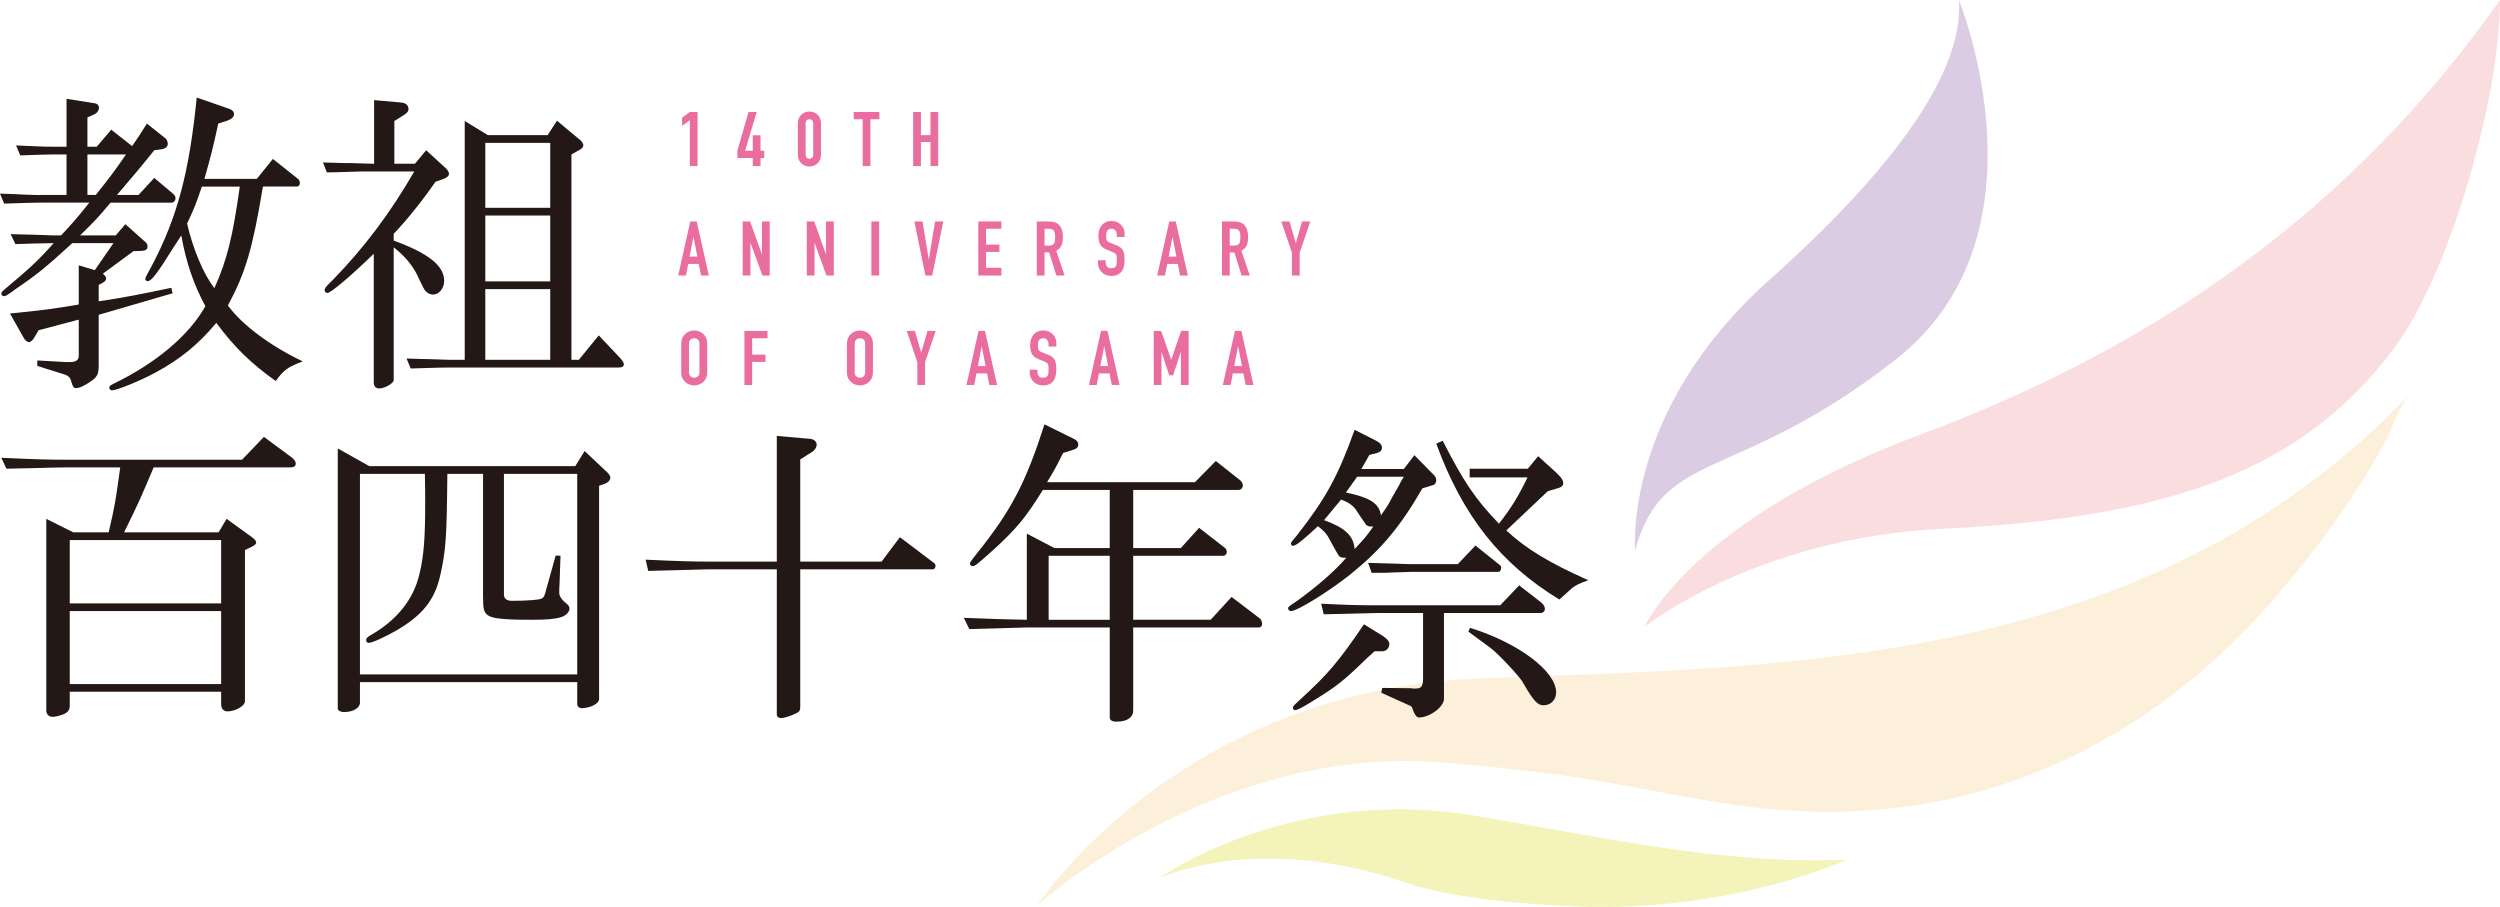 <?xml version="1.0" encoding="UTF-8"?>
<svg xmlns="http://www.w3.org/2000/svg" id="_レイヤー_1" data-name="レイヤー_1" version="1.1" viewBox="0 0 338.235 122.712">
  <defs>
    <style>
      .st0 {
        fill: #f8d59b;
      }

      .st0, .st1 {
        opacity: .37;
      }

      .st2 {
        fill: #231815;
      }

      .st3 {
        fill: #e8e976;
        opacity: .5;
      }

      .st1 {
        fill: #f2a6a8;
      }

      .st4 {
        fill: #ea6d9f;
      }

      .st5 {
        fill: #692c8b;
        opacity: .24;
      }
    </style>
  </defs>
  <g>
    <path class="st1" d="M338.235,0c0,13.239-6.812,37.093-14.344,47.137-12.355,16.474-30.061,22.913-61.187,24.415-25.111,1.213-40.179,13.232-40.179,13.232,0,0,6.186-14.422,37.379-26.023,31.193-11.601,58.046-29.922,78.331-58.762Z"></path>
    <path class="st3" d="M249.837,116.318s-16.27,7.543-38.292,6.243c-7.047-.416-13.888-.987-20.362-2.801-1.687-.611-3.325-1.128-4.911-1.56-17.74-4.866-29.189.511-29.436.626.181-.13,6.064-4.333,15.86-7.051,7.169-1.987,16.437-3.175,27.099-1.381,16.554,2.785,33.149,6.62,50.043,5.924Z"></path>
    <path class="st5" d="M256.441,48.677c-21.602,16.87-31.368,11.838-35.215,25.747,0,0-1.684-18.844,18.099-36.5C259.106,20.267,265.617,8.152,265.026.003c0,0,13.02,31.804-8.585,48.674Z"></path>
    <path class="st0" d="M326.136,53.208c-1.542,1.627-2.457,4.818-3.553,6.802-1.298,2.351-2.677,4.656-4.148,6.901-2.976,4.537-6.306,8.847-9.805,12.99-17.892,21.192-41.947,32.357-69.753,29.499-9.49-.977-18.727-3.343-28.157-4.59-5.491-.727-10.999-1.348-16.526-1.715-30.195-2.004-53.574,19.145-53.922,19.462.233-.358,19.162-29.098,59.692-30.757,40.788-1.67,90.537-.964,126.172-38.593Z"></path>
  </g>
  <g>
    <g>
      <path class="st4" d="M93.329,22.465v-6.205l-1.048.77v-1.109l1.048-.771h1.048v7.315h-1.048Z"></path>
      <path class="st4" d="M101.846,22.465v-1.089h-2.086v-.986l1.51-5.24h1.11l-1.572,5.24h1.038v-2.086h1.048v2.086h.504v.986h-.504v1.089h-1.048Z"></path>
      <path class="st4" d="M107.949,16.66c0-.246.043-.466.128-.657.086-.192.2-.356.344-.493.144-.137.31-.241.498-.313.188-.072.385-.108.591-.108.206,0,.402.036.591.108.188.072.354.177.498.313.144.137.258.301.344.493.086.192.128.411.128.657v4.295c0,.246-.043.466-.128.657-.086.192-.2.356-.344.493-.144.137-.31.241-.498.313-.189.072-.385.108-.591.108-.205,0-.402-.036-.591-.108-.189-.072-.355-.176-.498-.313s-.259-.301-.344-.493c-.086-.192-.128-.411-.128-.657v-4.295ZM108.997,20.955c0,.151.048.276.144.375.096.099.219.149.37.149.151,0,.274-.05.37-.149.096-.099.144-.224.144-.375v-4.295c0-.151-.048-.276-.144-.375-.096-.099-.219-.149-.37-.149-.151,0-.274.05-.37.149s-.144.224-.144.375v4.295Z"></path>
      <path class="st4" d="M116.713,22.465v-6.329h-1.212v-.986h3.473v.986h-1.212v6.329h-1.048Z"></path>
      <path class="st4" d="M123.545,22.465v-7.315h1.048v3.134h1.295v-3.134h1.048v7.315h-1.048v-3.257h-1.295v3.257h-1.048Z"></path>
      <path class="st4" d="M91.757,37.277l1.634-7.315h.873l1.634,7.315h-1.048l-.308-1.572h-1.428l-.308,1.572h-1.048ZM94.346,34.719l-.514-2.651h-.02l-.514,2.651h1.048Z"></path>
      <path class="st4" d="M100.48,37.277v-7.315h1.007l1.582,4.407h.021v-4.407h1.048v7.315h-.986l-1.603-4.397h-.02v4.397h-1.048Z"></path>
      <path class="st4" d="M109.151,37.277v-7.315h1.007l1.582,4.407h.021v-4.407h1.048v7.315h-.986l-1.603-4.397h-.02v4.397h-1.048Z"></path>
      <path class="st4" d="M117.895,37.277v-7.315h1.048v7.315h-1.048Z"></path>
      <path class="st4" d="M127.624,29.962l-1.5,7.315h-.925l-1.49-7.315h1.109l.832,5.106h.02l.843-5.106h1.109Z"></path>
      <path class="st4" d="M132.36,37.277v-7.315h3.123v.986h-2.075v2.147h1.808v.986h-1.808v2.147h2.075v1.048h-3.123Z"></path>
      <path class="st4" d="M140.271,37.277v-7.315h1.685c1.233,0,1.849.716,1.849,2.147,0,.431-.067.798-.2,1.099-.133.301-.368.545-.704.73l1.13,3.339h-1.109l-.976-3.123h-.627v3.123h-1.048ZM141.319,30.948v2.281h.596c.185,0,.332-.026.442-.077.11-.051.195-.125.257-.221.055-.096.092-.214.113-.355.021-.14.031-.303.031-.488s-.01-.347-.031-.488c-.02-.14-.062-.262-.123-.365-.13-.192-.377-.288-.74-.288h-.545Z"></path>
      <path class="st4" d="M152.148,32.068h-1.048v-.236c0-.24-.056-.447-.169-.622-.113-.175-.303-.262-.57-.262-.144,0-.26.027-.349.082-.089.055-.161.123-.216.205-.055.089-.092.19-.113.303-.02.113-.031.231-.031.355,0,.144.005.264.015.36.01.096.036.182.077.257.041.076.101.141.18.195.079.055.187.11.324.164l.801.318c.233.089.421.194.565.313.144.12.257.259.339.416.075.164.127.351.154.56.027.209.041.447.041.714,0,.308-.031.594-.092.858-.062.264-.161.488-.298.673-.144.192-.332.343-.565.452-.233.11-.517.164-.853.164-.254,0-.49-.045-.709-.134-.219-.089-.407-.212-.565-.37-.158-.157-.283-.34-.375-.549s-.139-.437-.139-.683v-.39h1.048v.329c0,.192.056.365.17.519.113.154.303.231.57.231.178,0,.317-.026.416-.077s.176-.125.231-.221c.055-.096.087-.211.097-.344.01-.133.016-.282.016-.447,0-.192-.007-.349-.02-.473-.014-.123-.041-.223-.082-.298-.048-.075-.111-.137-.19-.185-.079-.048-.183-.099-.313-.154l-.75-.308c-.452-.185-.755-.43-.909-.735-.154-.305-.231-.687-.231-1.146,0-.274.038-.534.113-.781s.188-.459.339-.637c.144-.178.327-.32.55-.426.223-.106.488-.159.796-.159.26,0,.498.048.714.144.216.096.402.223.56.38.315.329.473.706.473,1.13v.514Z"></path>
      <path class="st4" d="M156.566,37.277l1.634-7.315h.873l1.634,7.315h-1.048l-.308-1.572h-1.428l-.308,1.572h-1.048ZM159.155,34.719l-.514-2.651h-.02l-.514,2.651h1.048Z"></path>
      <path class="st4" d="M165.33,37.277v-7.315h1.685c1.233,0,1.849.716,1.849,2.147,0,.431-.067.798-.2,1.099-.133.301-.368.545-.704.73l1.13,3.339h-1.109l-.976-3.123h-.627v3.123h-1.048ZM166.378,30.948v2.281h.596c.185,0,.332-.026.442-.077.11-.051.195-.125.257-.221.055-.096.092-.214.113-.355.021-.14.031-.303.031-.488s-.01-.347-.031-.488c-.02-.14-.062-.262-.123-.365-.13-.192-.377-.288-.74-.288h-.545Z"></path>
      <path class="st4" d="M174.792,37.277v-3.093l-1.438-4.223h1.11l.842,2.908h.02l.843-2.908h1.109l-1.438,4.223v3.093h-1.048Z"></path>
      <path class="st4" d="M92.168,46.5c0-.294.051-.555.154-.781.103-.226.24-.414.411-.565.164-.144.351-.253.56-.329.209-.075.419-.113.632-.113.212,0,.423.038.632.113.209.076.399.185.57.329.164.151.298.339.401.565.103.226.154.486.154.781v3.863c0,.308-.052.572-.154.791-.103.219-.236.401-.401.544-.171.151-.361.264-.57.339-.209.075-.42.113-.632.113-.212,0-.423-.038-.632-.113-.209-.075-.396-.188-.56-.339-.171-.144-.308-.325-.411-.544-.103-.219-.154-.483-.154-.791v-3.863ZM93.216,50.363c0,.253.07.44.211.56.14.12.306.18.498.18s.358-.06.498-.18c.14-.12.211-.306.211-.56v-3.863c0-.253-.07-.44-.211-.56-.14-.12-.307-.18-.498-.18s-.358.06-.498.18c-.141.12-.211.307-.211.56v3.863Z"></path>
      <path class="st4" d="M100.716,52.089v-7.315h3.123v.986h-2.075v2.219h1.808v.986h-1.808v3.123h-1.048Z"></path>
      <path class="st4" d="M114.586,46.5c0-.294.051-.555.154-.781.103-.226.24-.414.411-.565.164-.144.351-.253.56-.329.209-.075.419-.113.632-.113.212,0,.423.038.632.113.209.076.399.185.57.329.164.151.298.339.401.565.103.226.154.486.154.781v3.863c0,.308-.052.572-.154.791-.103.219-.236.401-.401.544-.171.151-.361.264-.57.339-.209.075-.42.113-.632.113-.212,0-.423-.038-.632-.113-.209-.075-.396-.188-.56-.339-.171-.144-.308-.325-.411-.544-.103-.219-.154-.483-.154-.791v-3.863ZM115.634,50.363c0,.253.07.44.211.56.14.12.306.18.498.18s.358-.06.498-.18c.14-.12.211-.306.211-.56v-3.863c0-.253-.07-.44-.211-.56-.14-.12-.307-.18-.498-.18s-.358.06-.498.18c-.141.12-.211.307-.211.56v3.863Z"></path>
      <path class="st4" d="M124.11,52.089v-3.093l-1.438-4.223h1.11l.842,2.908h.02l.843-2.908h1.109l-1.438,4.223v3.093h-1.048Z"></path>
      <path class="st4" d="M130.757,52.089l1.634-7.315h.873l1.634,7.315h-1.048l-.308-1.572h-1.428l-.308,1.572h-1.048ZM133.346,49.531l-.514-2.651h-.02l-.514,2.651h1.048Z"></path>
      <path class="st4" d="M142.912,46.88h-1.048v-.236c0-.24-.056-.447-.169-.622-.113-.175-.303-.262-.57-.262-.144,0-.26.027-.349.082-.089.055-.161.123-.216.205-.055.089-.092.19-.113.303-.02.113-.031.231-.031.355,0,.144.005.264.015.36.01.096.036.182.077.257.041.076.101.141.18.195.079.055.187.11.324.164l.801.318c.233.089.421.194.565.313.144.12.257.259.339.416.075.164.127.351.154.56.027.209.041.447.041.714,0,.308-.031.594-.092.858-.062.264-.161.488-.298.673-.144.192-.332.343-.565.452-.233.11-.517.164-.853.164-.254,0-.49-.045-.709-.134-.219-.089-.407-.212-.565-.37-.158-.157-.283-.34-.375-.549s-.139-.437-.139-.683v-.39h1.048v.329c0,.192.056.365.17.519.113.154.303.231.57.231.178,0,.317-.026.416-.077s.176-.125.231-.221c.055-.096.087-.211.097-.344.01-.133.016-.282.016-.447,0-.192-.007-.349-.02-.473-.014-.123-.041-.223-.082-.298-.048-.075-.111-.137-.19-.185-.079-.048-.183-.099-.313-.154l-.75-.308c-.452-.185-.755-.43-.909-.735-.154-.305-.231-.687-.231-1.146,0-.274.038-.534.113-.781s.188-.459.339-.637c.144-.178.327-.32.55-.426.223-.106.488-.159.796-.159.26,0,.498.048.714.144.216.096.402.223.56.38.315.329.473.706.473,1.13v.514Z"></path>
      <path class="st4" d="M147.329,52.089l1.634-7.315h.873l1.634,7.315h-1.048l-.308-1.572h-1.428l-.308,1.572h-1.048ZM149.918,49.531l-.514-2.651h-.02l-.514,2.651h1.048Z"></path>
      <path class="st4" d="M156.093,52.089v-7.315h1.007l1.346,3.873h.02l1.336-3.873h1.017v7.315h-1.048v-4.449h-.02l-1.038,3.144h-.524l-1.027-3.144h-.021v4.449h-1.048Z"></path>
      <path class="st4" d="M165.443,52.089l1.634-7.315h.873l1.634,7.315h-1.048l-.308-1.572h-1.428l-.308,1.572h-1.048ZM168.032,49.531l-.514-2.651h-.02l-.514,2.651h1.048Z"></path>
    </g>
    <g>
      <path class="st2" d="M9.002,20.894h-1.739c-.913,0-1.783.043-4.523.13l-.565-1.348,3.044.131c.913.043,1.739.043,2.044.043h1.739v-6.48l3.827.609c.348.043.565.305.565.609s-.218.652-.522.826l-1.044.479v3.958h1.261l1.957-2.305,2.827,2.218c.913-1.305,1.044-1.522,2-3.044l2.566,2.044c.13.13.261.435.261.696,0,.392-.304.652-.87.739l-.957.13c-1.957,2.436-2.957,3.61-5.044,6.045h2.914l2.131-2.305,2.522,2.131c.217.174.348.391.348.609,0,.348-.218.608-.565.608h-8.219c-1.827,2.175-2.131,2.479-4.131,4.436h4.827l1.305-1.522,2.827,2.522c.087.087.174.305.174.479,0,.392-.217.565-.739.609l-1.174.043-4.131,3.044c.305.261.435.435.435.652,0,.218-.174.435-.435.565l-.565.304v2.218c3.74-.565,5.436-.914,9.828-1.827l.174.739-10.002,2.914v6.784c0,1.348-.174,1.652-1.392,2.436-.652.435-1.305.696-1.609.696-.391,0-.478-.087-.783-1.131-.087-.305-.391-.565-.783-.696l-3.74-1.174v-.739l3.87.218h.218c1.043.043,1.522-.174,1.522-.87v-4.871l-5.436,1.435-.609,1.044c-.217.348-.479.565-.696.565s-.522-.261-.696-.565l-1.87-3.305c4.784-.479,6.262-.696,9.307-1.218v-5.305l2.174.652,2.522-3.653h-5.566c-3.566,3.262-4.784,4.262-7.741,6.262-.304.261-.478.348-.913.652-.217.174-.435.261-.609.261s-.348-.174-.348-.348c0-.13.13-.304.391-.522,3.522-2.957,4.566-3.914,6.697-6.306-2.349.043-2.696.043-5.175.131l-.652-1.348c1.522.043,2.827.087,3.305.087,1.261.043,2.174.087,2.522.087h1c1.783-1.914,2.044-2.218,3.827-4.436h-6.436c-.043,0-1.261,0-2.349.044l-2.74.087-.565-1.348c1.436.043,2.827.087,3.262.13,1.131.043,2.349.087,2.392.043h3.348v-5.479ZM12.959,26.373c1.914-2.392,2.566-3.262,4.088-5.479h-5.219v5.479h1.131ZM31.007,14.718c.392.13.652.392.652.696,0,.392-.305.696-.913.914l-1.218.391c-.739,3.392-.87,3.914-1.87,7.48h7.088l2.174-2.696,3.392,2.696c.174.13.261.348.261.565,0,.261-.174.478-.392.478h-4.609c-1.392,8.393-2.349,11.655-4.74,16.09,2,2.696,5.697,5.436,10.132,7.567-2.0.739-2.609,1.174-3.653,2.653-3.262-2.305-5.653-4.609-8.045-7.871-2.436,2.914-4.871,4.914-8.263,6.741-2.087,1.13-5.219,2.392-5.871,2.392-.174,0-.348-.174-.348-.348,0-.217.174-.348.521-.521,5.784-2.783,10.307-6.61,12.481-10.524-1.565-2.871-2.609-5.915-3.261-9.567l-1.044,1.609c-2.218,3.566-3,4.566-3.479,4.566-.217,0-.348-.13-.348-.305q0-.217.87-1.739c3.479-6.61,5.088-12.698,6.088-22.788l4.392,1.522ZM27.311,25.242c-.826,2.436-.957,2.783-2,5.001.783,3.392,2.174,6.784,3.696,8.741,1.74-3.87,2.479-6.958,3.436-13.742h-5.131Z"></path>
      <path class="st2" d="M50.612,13.545l3.436.304c.826.043,1.217.348,1.217.913,0,.348-.217.565-.87.957l-1.043.652v5.784h2.783l1.522-1.827,2.565,2.349c.305.261.522.565.522.826,0,.304-.304.565-.826.739l-1,.348c-1.74,2.522-3.827,5.132-5.654,7.045v.913c4.653,1.696,6.828,3.392,6.828,5.436,0,1.043-.696,1.87-1.522,1.87-.348,0-.739-.174-1.043-.521q-.174-.174-1.218-2.392c-.652-1.218-1.696-2.435-3.044-3.479v17.96c0,.435-1.217,1.131-1.957,1.131-.479,0-.739-.305-.739-.783v-17.439c-3.175,3.088-5.828,5.306-6.262,5.306-.218,0-.392-.174-.392-.391,0-.218.087-.392,1.131-1.392,4.349-4.479,7.784-9.089,11.002-14.656h-6.175c-.435,0-1.261,0-2.436.043-.479.044-1.783.044-3.218.087l-.522-1.348c2.479.087,3.349.087,3.74.087l3.175.087v-8.61ZM62.875,16.371l3.131,1.913h8.088l1.261-1.957,3.175,2.652c.217.174.391.479.391.696,0,.218-.217.479-.609.652l-1,.565v27.789h1l2.696-3.305,2.958,3.131c.261.304.435.565.435.783,0,.304-.261.435-.696.435h-22.875c-1.043,0-1.087,0-5.262.13l-.565-1.348c1.479.043,2.653.087,3.218.087,1.217.043,2.479.087,2.609.087h2.044V16.371ZM74.443,28.113v-8.785h-8.785v8.785h8.785ZM74.443,38.071v-8.915h-8.785v8.915h8.785ZM74.443,48.682v-9.567h-8.785v9.567h8.785Z"></path>
      <path class="st2" d="M.174,61.934c4.653.218,6.523.261,8.567.261h24.005l2.958-3.088,3.827,2.827c.305.261.479.522.479.739,0,.435-.217.565-.826.565h-18.396c-1.783,4.218-2.044,4.827-4,8.785h12.785l1.087-1.827,3.479,2.522c.348.261.522.478.522.696,0,.174-.217.391-.609.565l-.913.435v20.483c0,.609-1.305,1.348-2.348,1.348-.565,0-.87-.392-.87-.957v-1.696H9.437v1.87c0,.565-.217.87-.739,1.131-.522.217-1.174.392-1.565.392-.522,0-.87-.348-.87-.87v-25.918l3.653,1.827h4.784c.87-3.696.957-4.393,1.565-8.785h-7.523c-.957,0-2.261.043-3.871.087l-4.0.087-.696-1.479ZM29.919,81.634v-8.567H9.437v8.567h20.482ZM29.919,92.549v-9.872H9.437v9.872h20.482Z"></path>
      <path class="st2" d="M49.96,63.065h27.875l1.261-2.044,3,2.827c.304.261.479.565.479.783,0,.305-.261.609-.652.783l-.87.305v28.875c0,.565-1.087,1.174-2.305,1.218-.391,0-.652-.217-.652-.565v-2.957h-29.397v2.783c0,.696-.913,1.261-2.131,1.261-.522,0-.87-.218-.87-.479v-35.182l4.262,2.392ZM78.096,91.244v-27.136h-9.915v16.352c0,.522.391.826,1.043.826,2.131,0,3.74-.13,4.044-.304.305-.13.435-.392.652-1.305l1.261-4.523.652.043-.13,3.784q-.043.522-.043,1.218t1.043,1.522c.217.13.348.435.348.609,0,.478-.522,1-1.174,1.174-.87.261-1.914.348-3.958.348-3.827,0-5.305-.174-5.914-.609-.565-.435-.652-.826-.652-2.609v-16.525h-4.827c-.087,8.915-.217,10.394-.957,13.699-.74,3.349-2.392,5.436-6.001,7.523-1.435.826-3.218,1.652-3.696,1.652-.174,0-.348-.174-.348-.391,0-.218.217-.435.609-.652,3.479-1.957,5.827-4.827,6.61-8.263.608-2.479.783-4.914.783-9.741,0-.696,0-1.957-.043-3.827h-8.785v27.136h29.397Z"></path>
      <path class="st2" d="M105.095,58.977l4.479.392c.522.043.913.348.913.783,0,.391-.261.783-.696,1.043l-1.522.957v13.829h11.002l2.479-3.305,4.479,3.392c.217.13.348.304.348.478,0,.218-.174.479-.348.479h-17.96v18.656c0,.435-.13.652-.565.826-.565.304-1.652.652-2.0.652-.348,0-.608-.174-.608-.479v-19.656h-9.22c-4.392.13-6.132.174-8.176.217l-.348-1.522c4.61.217,6.523.261,8.523.261h9.22v-17.003Z"></path>
      <path class="st2" d="M138.92,72.197l3.74,1.957h7.48v-7.871h-9.045c-2.349,3.783-3.566,5.262-6.915,8.306-1.957,1.74-2.261,2-2.566,2-.261,0-.391-.174-.391-.391q0-.174,1.957-2.609c3.914-5.088,5.741-8.741,8.132-16.177l3.958,1.957c.391.174.609.435.609.739,0,.435-.174.609-.914.826l-1.13.348c-1,2-1.174,2.305-2.174,3.958h20.004l2.827-2.87,3.349,2.653c.174.174.305.391.305.652,0,.348-.261.609-.565.609h-14.264v7.871h6.437l2.479-2.74,3.522,2.74c.13.087.218.304.218.522,0,.304-.218.521-.522.521h-12.133v8.654h10.48l2.827-3.088,3.827,2.914c.174.13.304.478.304.739,0,.261-.174.478-.391.478h-17.047v11.22c0,.957-.826,1.522-2.261,1.522-.609,0-.913-.218-.913-.565v-12.177h-11.22l-7.785.218-.739-1.522,4.784.174,3.74.087v-11.655ZM150.14,83.852v-8.654h-8.263v8.654h8.263Z"></path>
      <path class="st2" d="M186.271,59.673c.522.305.696.522.696.913,0,.348-.217.565-.652.696l-1.043.261-1.087,1.913h5.74l1.435-1.87,2.696,2.74c.174.174.261.435.261.652,0,.304-.174.609-.435.652l-1.435.435c-2.957,5.132-5.566,8.263-9.654,11.568-2.74,2.218-7.262,5.044-8.132,5.044-.217,0-.391-.174-.391-.391,0-.174.174-.305,1.043-.87,2.696-1.913,5.262-4.131,6.828-5.958h-.174c-.392,0-.609-.043-.783-.218q-.174-.174-1.522-2.652c-.218-.392-.652-.87-1.348-1.392-2.174,2-3.001,2.652-3.392,2.652-.13,0-.261-.13-.261-.304s.087-.261.783-1.087c3.914-5.001,5.566-8.001,7.828-14.307l3,1.522ZM187.14,86.07c.565.392.827.696.827,1.087,0,.521-.435.957-.957.957h-1.043c-.261.261-.565.522-.87.783-3.392,3.305-4.306,4.001-7.437,5.915-1.609,1-2.174,1.261-2.436,1.261-.174,0-.304-.13-.304-.304,0-.217.043-.261,1.087-1.218,3.697-3.392,5.175-5.131,8.524-10.089l2.609,1.609ZM205.536,79.198l2.914,2.261c.348.261.565.609.565.914,0,.348-.261.565-.652.565h-13.003v11.611c0,1.087-1.913,2.522-3.392,2.522q-.478,0-.913-1.305c0-.13-.174-.261-.522-.392l-3.653-1.652.13-.652,3.871.043.304.043c1.087.043,1.305-.174,1.348-1.261v-8.958h-6.262c-3.131.087-5.523.131-7.175.174l-.348-1.435c3.522.174,5.001.217,7.523.217h16.699l2.566-2.696ZM179.139,70.37c2.87,1.044,4.001,2.131,4.131,3.914,1.392-1.479,1.609-1.739,2.522-3.044h-.174c-.391,0-.521-.043-.696-.174-.087-.043-.174-.087-.174-.174-.435-.609-.826-1.218-1.261-1.87-.391-.608-1.087-1.087-2.044-1.435l-2.305,2.783ZM183.618,64.5l-1.522,2.131c3.305.696,4.479,1.479,4.74,3.088.479-.652.87-1.261,1-1.479.174-.348.696-1.304,1.436-2.565.043-.13.348-.696.652-1.174h-6.306ZM199.621,73.806l3.305,2.653c.13.087.174.218.174.348,0,.304-.174.565-.348.565h-11.829l-2.74.087c-.348.043-1.435.043-2.609.043l-.478-1.348c1.392.043,2.739.087,3.174.087,1.305.043,2.218.087,2.653.087h6.306l2.392-2.522ZM198.838,64.587v-1.174h7.872l1.392-1.696,2.392,2.174c.696.652,1,1.044,1,1.479,0,.348-.217.565-.913.739l-1.174.348-5.61,5.305c2.653,2.479,5.741,4.349,11.089,6.741-1.13.392-1.652.652-2.174,1.044-.435.391-1.043.957-1.739,1.565-8.002-4.871-13.09-11.35-16.656-21.091l.87-.392c2.827,5.523,4.392,7.871,7.61,11.22,1.652-2.087,2.653-3.74,3.87-6.262h-7.828ZM198.882,84.939c6.567,2.044,11.655,5.871,11.655,8.741,0,1-.739,1.739-1.696,1.739-.827,0-1.348-.565-2.783-3.044-.174-.522-3.392-4.001-4.436-4.74l-2.479-1.826c-.043-.043-.218-.174-.479-.348l.217-.522Z"></path>
    </g>
  </g>
</svg>
